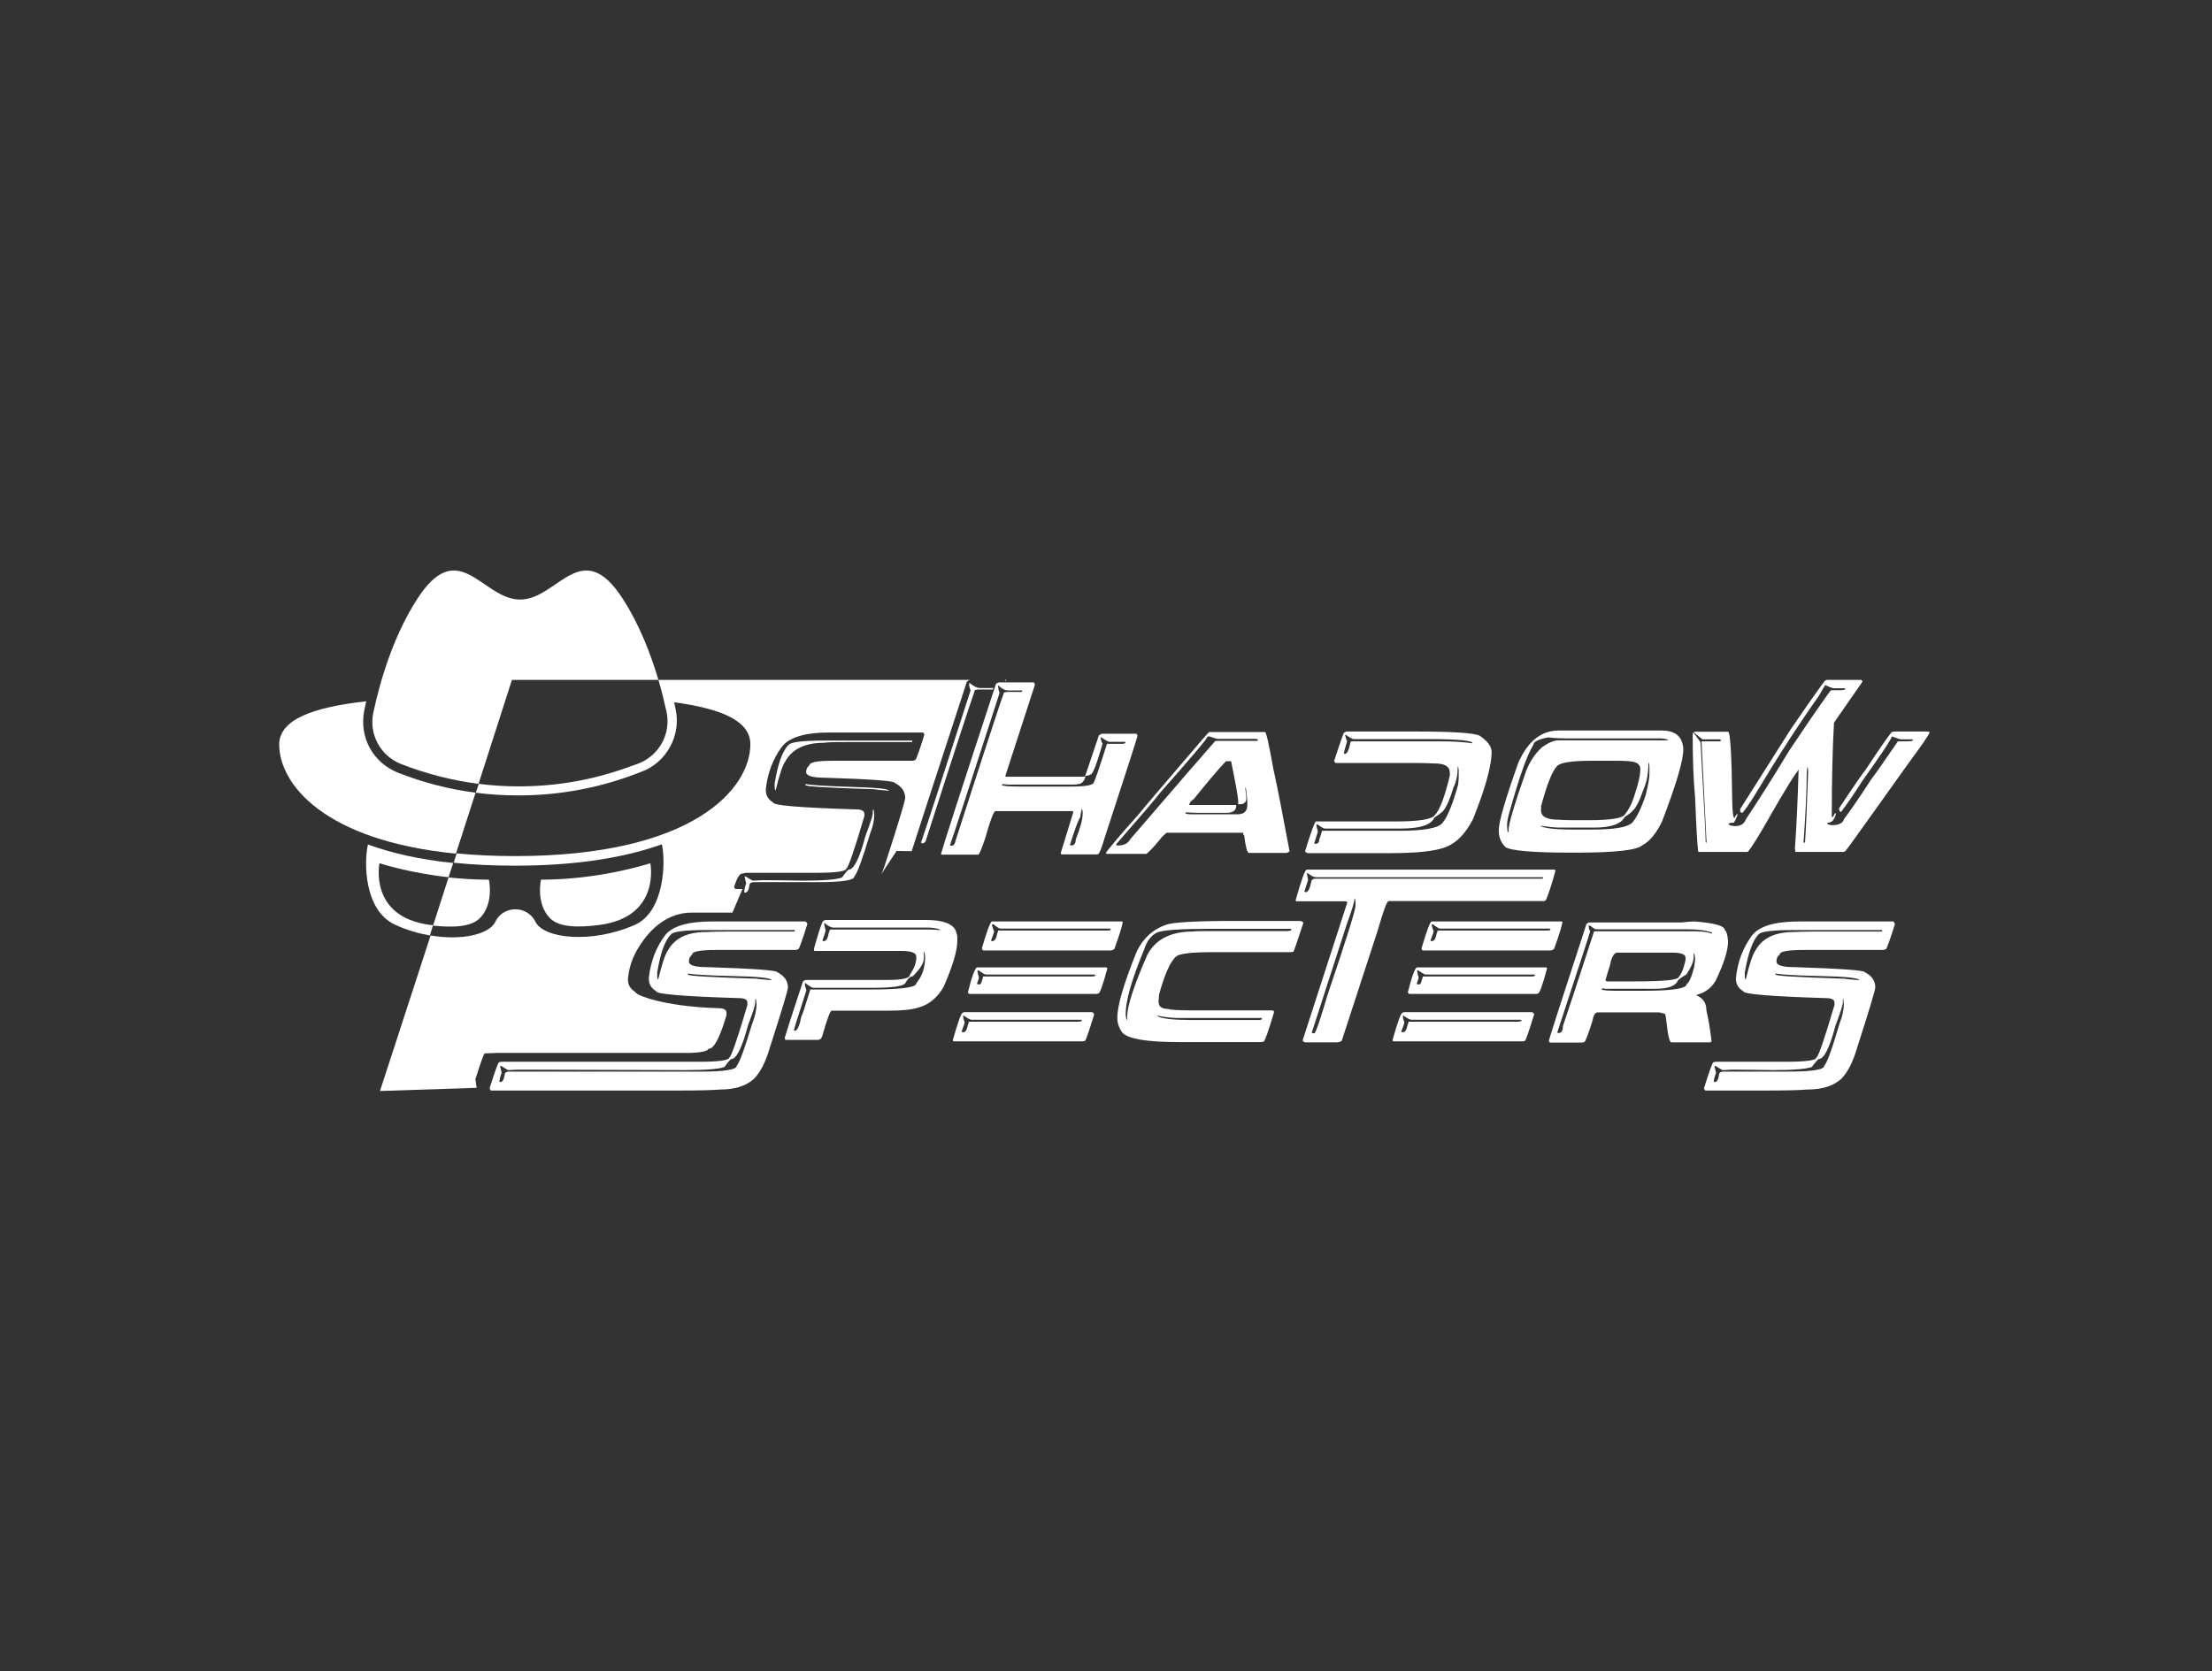 <svg xmlns="http://www.w3.org/2000/svg" xmlns:xlink="http://www.w3.org/1999/xlink" id="Layer_1" x="0px" y="0px" viewBox="0 0 900 680.2" style="enable-background:new 0 0 900 680.2;" xml:space="preserve"><rect x="0" y="0" width="900" height="680.2" fill="#333333" stroke="none"/><style type="text/css">	.st0{display:none;}	.st1{fill:none;}	.st2{fill:#0A8AE2;}	.st3{fill:#FFBC00;}	.st4{fill:#FFFFFF;}	.st5{fill:#3F05E0;}	.st6{fill:#820CC6;}	.st7{fill:url(#SVGID_1_);}	.st8{fill:url(#SVGID_2_);}	.st9{fill:url(#SVGID_3_);}	.st10{fill:url(#SVGID_4_);}	.st11{fill:url(#SVGID_5_);}	.st12{fill:url(#SVGID_6_);}	.st13{fill:url(#SVGID_7_);}	.st14{fill:url(#SVGID_8_);}	.st15{fill:url(#SVGID_9_);}	.st16{fill:url(#SVGID_10_);}	.st17{fill:url(#SVGID_11_);}	.st18{fill:url(#SVGID_12_);}	.st19{fill:url(#SVGID_13_);}	.st20{fill:url(#SVGID_14_);}	.st21{fill:url(#SVGID_15_);}	.st22{fill:url(#SVGID_16_);}	.st23{fill:url(#SVGID_17_);}	.st24{fill:url(#SVGID_18_);}	.st25{fill:url(#SVGID_19_);}	.st26{fill:url(#SVGID_20_);}	.st27{fill:url(#SVGID_21_);}	.st28{fill:url(#SVGID_22_);}	.st29{fill:url(#SVGID_23_);}	.st30{fill:url(#SVGID_24_);}	.st31{fill:url(#SVGID_25_);}	.st32{fill:url(#SVGID_26_);}	.st33{fill:url(#SVGID_27_);}	.st34{fill:#07DD07;}	.st35{fill:#00D3DD;}</style><rect x="0.1" y="0.1" class="st0" width="906.4" height="688.2"></rect><path class="st4" d="M492,297.9h22.7c0.5,0,1.6,5,3.4,15.1c1.6,7,3.7,18.2,6.6,33.5l-1.1,0.6h-15.5c-0.6,0-1.3-2.4-1.9-7.2 c-0.3,0-0.4-0.3-0.4-1h-31.2l-1.9,1.8c-2.2,2.8-4.2,5-6.2,6.8h-16.1c-0.3,0-0.4-0.1-0.4-0.4c0.3-0.8,4.9-6.3,14-16.5 c0-0.2,7.9-9.5,23.7-27.9C490.4,299.5,491.9,297.9,492,297.9z M491.3,299.8c-0.1,0.8-6.7,8.6-19.7,23.3c-0.5,0.9-6.3,7.7-17.4,20.4 v0.2c0,0.3,0.2,0.4,0.6,0.4c2.5,0,4.2-0.9,5.1-2.6c19.7-22.9,31.2-36.2,34.6-40h16.9c0.3,0,0.4-0.1,0.4-0.4v-0.2l-1-0.2h-15.3 c-0.4,0-1.5-0.3-3.4-1H491.3z M483.9,327.6H503v0.2c0,2-1.3,3-4,3h-11.2c-1.2,0-3-0.1-5.3-0.2l-0.2,0.4c0.6,0.3,1.4,0.4,2.3,0.4 h18.9c2.7,0,4-1.3,4-3.8v-1.1c0-1-0.2-3-0.6-5.9h-0.2v0.6c0.3,1.8,0.4,3,0.4,3.6c0,1.7-0.9,2.5-2.7,2.5h-0.6v-0.8 c0-1.9-1-7.5-2.9-16.7h-2.1c-2.9,3-7.2,8.1-13,15.3C484.5,326,483.9,326.8,483.9,327.6z"></path><path class="st4" d="M548.1,297.7h27.8c15.3,0,24,0.6,26.1,1.7c3.3,2.2,4.9,4.4,4.9,6.6c0,5.5-2.5,14.7-7.6,27.4 c-3.1,6-6.8,9.7-11,11.3c-4.2,1.7-11.8,2.5-22.9,2.5h-33.1c-0.7,0-1.1-0.3-1.3-0.8c2.5-8.1,4-12.1,4.4-12.1h32.5 c9.6,0,14.9-0.9,15.9-2.6c2-2,4-7.4,6.1-16.1v-1.1c0-2.5-2-3.8-6.1-3.8c-2.4-0.1-4.9-0.2-7.4-0.2h-32.9c-0.2,0-0.4-0.3-0.7-0.8 c2.3-7,3.6-10.8,4-11.5C547.3,297.9,547.7,297.7,548.1,297.7z M593.1,311.9c0,3.6-0.6,6.4-1.7,8.5c-1.4,4.7-2.8,7.9-4.2,9.6 c-0.9,0.9-2.1,1.8-3.6,2.7c-1.2,3-5.8,4.5-13.8,4.5H539c-0.4,0-1.4-0.6-3-1.7h-0.4v0.2c0,0.4,0.2,1.3,0.6,2.8l-1.5,4.7l0.4,0.2h0.2 c1,0,1.5-0.7,1.5-2.1c0.2,0,0.5-1.1,1.1-3.2h31.4c10.1,0,16-1.1,17.6-3.2c2.1-2.5,4.2-7.7,6.4-15.7c0.1-1.2,0.2-2.2,0.2-3v-2.7 l-0.2-1.5H593.1z M547.5,299c0,0.1-0.1,0.2-0.2,0.2c0.2,0.9,0.5,1.8,0.8,2.5c-0.8,2.7-1.3,4.3-1.3,4.9l0.4,0.2 c0.9,0,1.7-1.6,2.3-4.9l0.4-0.2h36.1c5.5,0,9.9,0.3,13.2,0.8c0-1.1-5.8-1.7-17.4-1.7h-31C550.5,300.9,549.4,300.3,547.5,299z"></path><path class="st4" d="M634.2,297.3h42c4.5,0,7.3,1.7,8.3,5.1c0.3,1,0.4,1.8,0.4,2.5c0,4.6-2.9,14.4-8.7,29.5c-2.4,4.9-5.1,8.1-8,9.6 c-2.1,2-11.2,3-27.2,3h-1.3c-16.1,0-25.2-0.8-27.2-2.3c-1.8-1.7-2.7-4-2.7-6.8c0-3.5,2.7-12.7,8-27.6 C621.7,301.6,627.1,297.3,634.2,297.3z M613.2,335.5v1l0.2,2.1h0.4v-0.8c0-2.5,2.4-10.6,7.2-24.2c1.4-3.6,3.5-6.8,6.4-9.5 c2.7-1.9,4.9-2.8,6.6-2.8h44.6c0-0.4-1-0.7-3-0.8H637c-1.8,0-4.3-0.1-7.2-0.4c-4,0.8-5.9,1.8-5.9,3c-2.6,4.1-5.8,13.3-9.8,27.6 C613.5,332.8,613.2,334.4,613.2,335.5z M627,329.8c0,2.5,2.3,3.8,7,3.8c1.4,0.1,3.7,0.2,6.8,0.2h5.7c8.7,0,13.6-0.8,14.6-2.3 c1.6-2,3-4.7,4-8.1c1.5-4.5,2.3-7.9,2.3-10.4c0-1.6-1-2.6-3-3c-1.7-0.3-4-0.4-7-0.4h-9.8c-8.4,0-13.1,0.8-14.2,2.3 c-2,2.2-4.1,7.7-6.4,16.3C627.1,328.8,627,329.3,627,329.8z M670.7,310.7c0,4-0.7,7.7-2.1,10.8c-1.6,4.7-3.1,7.4-4.2,8.3 c-0.4,0.6-1.5,1.5-3.4,2.7c-1.4,2.8-5.5,4.3-12.3,4.3h-14c-1.7,0-4.1-0.2-7.4-0.7H627v0.2c1.9,0.8,6,1.3,12.3,1.3h8.9 c8.6,0,13.9-0.9,15.9-2.8c1.8-2,3.7-5.8,5.5-11.3c1-3.9,1.5-6.8,1.5-8.5v-3l-0.2-1.5H670.7z"></path><path class="st4" d="M743.4,276.7h13.8c0.2,0,0.4,0.2,0.6,0.7l-11.6,16.7c-0.6,10.7-0.9,23.5-0.9,38.4h0.4l0.9-1.5h0.4v0.2 c-0.6,2.4-1.7,3.6-3.2,3.6c-0.3,0.1-0.4,0.2-0.4,0.4c0.6,0.4,1.2,0.6,1.9,0.6h0.4c2.5,0,4.1-0.8,4.6-2.5c2.3-3,6.1-8.5,11.3-16.5 c0.5-0.5,4.1-5.6,10.6-15.1h3.4c1.9,0,2.8-0.2,2.8-0.6l-0.4-0.2h-4.5c-0.3,0-1.6-0.4-3.8-1.2c0,0.9-4,6.9-11.9,18 c-3.5,5.5-6.4,9.7-8.7,12.7h-0.2c-0.4-0.1-0.6-0.6-0.6-1.3v-0.2c5.9-8.9,9.5-14.1,10.8-15.7c5.8-8.8,9.4-13.9,10.6-15.3l1-0.2h13.4 l1,0.2c0,0.8-2.8,4.9-8.3,12.3c-16.7,23.4-25.3,35.5-25.9,36.1l-0.7,0.4h-19.7l-0.2-1.5c0.6-7.7,1.1-18.4,1.5-32 c-1.8,2.3-5.6,8.4-11.2,18.2c-5,8.9-8.2,13.9-9.5,15.3H691c-0.4-2-0.8-9.4-1.3-22.1c-0.7-7.1-1-15.9-1-26.5c0.4,0,1.4,1.4,3.2,4 c1.4,24.8,2.1,38.3,2.1,40.8h0.4c-0.1-1.2-0.2-2.1-0.2-2.8l-1.9-38.4h7.4c0.3,0,0.4-0.1,0.4-0.4c0-0.3-0.1-0.4-0.4-0.4h-7l-3.4-2.7 v-0.4h13.8c0.9,0,1.5,9.6,1.7,28.7c0.1,4.2,0.4,6.4,0.9,6.4c0.5-1,0.9-1.6,1.3-1.7c0,0.5-0.5,1.7-1.5,3.6H705 c-0.6,0-1.2,0.1-1.7,0.4c0,0.5,0.8,0.9,2.5,1c2.4,0,3.9-0.9,4.5-2.7c4.6-6.9,10.6-16.3,17.8-28.2c6.2-9.3,11.4-16.9,15.7-22.9 c0.7-1,1.1-1.5,1.3-1.5h3.4c1.5,0,2.3-0.2,2.3-0.6v-0.2h-4.6c-0.5,0-1.7-0.4-3.6-1.3l-2.5,4.3c-8.4,11.9-17,25.2-25.9,40.1 c-2.8,4.5-4.6,7-5.3,7.6h-0.2c-0.2,0-0.4-0.2-0.7-0.6v-0.9l20.4-32.2c4.6-6.8,9.2-13.4,13.8-19.7C742.6,276.9,743,276.7,743.4,276.7 z M735.3,312.4c-0.1,1.2-0.2,2-0.2,2.3c0,6.6-0.4,16-1.3,28.2h0.6c0.4-5.6,0.8-15.3,1.3-29.1l-0.2-1.5H735.3z"></path><path class="st4" d="M336.2,374.4h40.5c6.7,0,10.7,1.4,12.1,4.2c0.4,1.3,0.7,2.1,0.7,2.5v1.9c0,3.8-1.8,9.9-5.5,18.5 c-2.5,4.4-5.9,7.3-10.2,8.5c-2.8,0.9-6.7,1.3-11.7,1.3h-23.7c-0.6,0-1.9,3.4-3.8,10.2c-0.3,1.1-1,1.7-1.9,1.7h-13.2l-0.2-0.9 c0.4-1.5,2.9-9.2,7.4-22.9c0.5-0.4,1-0.6,1.5-0.6h33.1c6,0,8.9-0.7,8.9-2.1c1.7-2.5,2.6-4.8,2.6-6.8v-0.6c0-1.6-2.1-2.3-6.2-2.3h-35 c-0.3,0-0.4-0.1-0.4-0.4V386c2.1-7.5,3.4-11.2,3.8-11.2C335.4,374.5,335.8,374.4,336.2,374.4z M375.9,387.5v2.4c0,2-1.5,4.4-4.5,7.4 c-1,0-2.1,1-3.2,3c-1.2,1.1-5.5,1.7-12.7,1.7h-24.6c-0.4,0-1.5-0.6-3.2-1.9h-0.2v0.4c0,0.5,0.2,1.4,0.6,2.5 c-3.4,10.6-5.1,16-5.1,16.3l0.4,0.2c1,0,1.9-2,2.7-6c0.2,0,1.4-3.6,3.6-10.8h24c12.7,0,19.1-0.8,19.1-2.5c2.4-2.9,3.6-6.4,3.6-10.6 c0-0.2-0.1-0.9-0.2-2.1H375.9z M335.3,375.6v0.2c0,0.3,0.2,1.2,0.6,2.7c0,0.5-0.4,1.9-1.3,4.3l0.4,0.2h0.2c0.9,0,1.6-1,1.9-3 c0.3-1.1,0.5-1.7,0.8-1.7h41c0.8,0,2,0.1,3.4,0.2h0.2v-0.2c-1.6-0.6-3.3-0.8-5.1-0.8h-38.4c-0.8,0-2-0.6-3.6-1.9H335.3z"></path><path class="st4" d="M392.5,411.9h51.4c0.7,0,1.1,0.3,1.3,0.9c-2.2,7.1-3.4,10.7-3.8,10.8c-0.3,0.1-0.5,0.2-0.9,0.2h-52.4 c-0.3,0-0.4-0.2-0.4-0.6c2.1-7.4,3.4-11,4-11C391.9,412,392.2,411.9,392.5,411.9z M391.9,413.2v0.6c0,0.5,0.2,1.2,0.6,2.3 c0,0.2-0.4,1.5-1.3,3.8c0.3,0.1,0.5,0.2,0.7,0.2c0.9,0,1.5-1,1.9-3c0.3-0.6,0.4-1,0.4-1.3h44.4l1.5-0.2v-0.6h-44.8 C395,415.1,393.8,414.5,391.9,413.2z M450.1,393.7c0.3,0,0.4,0.2,0.4,0.4v0.2c-1.8,6.7-3,10-3.6,10c-0.3,0.1-0.5,0.2-0.9,0.2h-51.5 c-0.2,0-0.4-0.2-0.7-0.6c1.7-6.8,3-10.2,3.8-10.2H450.1z M397.7,394.9v0.2c0,0.4,0.2,1.3,0.6,2.8c0,0.2-0.3,1.1-0.8,2.5l0.4,0.2h0.8 c0.4,0,0.8-1.1,1.3-3.2h44.5l1.1-0.2v-0.2c0-0.3-0.1-0.4-0.4-0.4h-44.1c-0.4,0-1.4-0.6-3-1.7H397.7z M403.6,375h52.8 c0.3,0,0.4,0.2,0.4,0.4c-0.3,1.7-1.4,5.3-3.4,10.8c-0.5,0.4-1,0.6-1.5,0.6h-51.7c-0.3,0-0.6-0.3-0.7-0.9 C401.6,378.7,403,375,403.6,375z M403.6,376.3c0.1,0.8,0.4,1.7,0.9,2.7c0,0.2-0.4,1.5-1.3,3.8l0.4,0.2h0.2c0.9,0,1.6-1,1.9-3 c0.3-0.6,0.4-1,0.4-1.3h44.8l1-0.2v-0.2c0-0.3-0.1-0.4-0.4-0.4H407c-0.5,0-1.4-0.6-2.7-1.7H403.6z"></path><path class="st4" d="M501.2,374.8h27.6c0.8,0,1.3,0.3,1.5,0.8c-2.4,7.4-3.8,11.3-4,11.7l-1,0.2H493c-8.3,0-13.1,0.6-14.4,1.7 c-2.4,2-4.7,7.2-7,15.5c-0.2,1.8-0.2,2.8-0.2,3c0,2,1.3,2.9,4,2.9c0,0.3,3.4,0.6,10.2,0.6h32.2c0.2,0,0.4,0.2,0.6,0.6 c-2.2,7.6-3.7,11.6-4.2,12.1l-1.1,0.2h-33.5c-12.9,0-20.5-1.3-22.9-3.8c-1.4-1.9-2.1-3.9-2.1-6.1c0-5.1,2.7-14.1,8-27.2 c2.6-5.2,6.5-8.8,11.7-10.6C476.7,375.4,485.7,374.8,501.2,374.8z M458,412.6c0.1,1.7,0.3,2.5,0.6,2.5v-1.5 c0.1-4.3,2.8-12.7,8.3-25.2c3.4-6.2,9.5-9.3,18.5-9.3c0.2-0.1,2.4-0.2,6.4-0.2h32l1.5-0.2V378h-33.1c-12.1,0-19.2,0.5-21.4,1.5 c-2.5,1.2-4.2,3.5-5.3,7C460.4,398.7,458,407.4,458,412.6z M470.9,413.4v0.2c2.1,1,6.6,1.5,13.4,1.5h28l1.1-0.2v-0.6h-33.5 c-2.7,0-5.6-0.3-8.7-0.9H470.9z"></path><path class="st4" d="M631.7,353.8l1.1,0.2v0.6c-1.4,5.2-2.7,9.1-3.8,11.7l-0.6,0.4h-63.4c-0.7,0-2.1,3.8-4.3,11.5l-14.8,45.4 c-0.6,0.4-1.2,0.6-1.9,0.6h-12.7c-0.7,0-1.1-0.3-1.3-0.8l18.2-56.2l-0.6-0.4h-20c-0.3,0-0.4-0.1-0.4-0.4v-0.2 c2.3-8.2,3.8-12.3,4.5-12.3H631.7z M531.8,355.3v0.6c0.3,1.4,0.4,2.1,0.4,2.3l-1.5,4.7c0.1,0,0.4,0.1,0.6,0.2c0.9,0,1.7-1.5,2.3-4.6 c0.2-0.6,0.8-0.9,1.7-0.9h92.1c0.3,0,0.4-0.1,0.4-0.4V357h-92.3c-0.9,0-1.9-0.5-3.2-1.5C532.1,355.3,531.9,355.3,531.8,355.3z  M551.1,365.7c0,1.2-1,4.6-3,10l-14.4,44.6l0.4,0.2h0.7c0.5,0,2.3-5.4,5.5-16.1c7.5-22.1,11.2-34,11.2-35.7v-1.9l-0.2-1.1H551.1z"></path><path class="st4" d="M571.5,411.9h51.4c0.7,0,1.1,0.3,1.3,0.9c-2.2,7.1-3.4,10.7-3.8,10.8c-0.2,0.1-0.5,0.2-0.8,0.2H567 c-0.3,0-0.4-0.2-0.4-0.6c2.1-7.4,3.4-11,4-11C570.9,412,571.1,411.9,571.5,411.9z M570.8,413.2v0.6c0,0.5,0.2,1.2,0.6,2.3 c0,0.2-0.4,1.5-1.3,3.8c0.3,0.1,0.5,0.2,0.7,0.2c0.9,0,1.5-1,1.9-3c0.3-0.6,0.4-1,0.4-1.3h44.4l1.5-0.2v-0.6h-44.8 C573.9,415.1,572.7,414.5,570.8,413.2z M629,393.7c0.3,0,0.4,0.2,0.4,0.4v0.2c-1.8,6.7-3,10-3.6,10c-0.2,0.1-0.5,0.2-0.8,0.2h-51.5 c-0.2,0-0.4-0.2-0.7-0.6c1.7-6.8,3-10.2,3.8-10.2H629z M576.6,394.9v0.2c0,0.4,0.2,1.3,0.6,2.8c0,0.2-0.3,1.1-0.8,2.5l0.4,0.2h0.8 c0.4,0,0.8-1.1,1.3-3.2h44.5l1.1-0.2v-0.2c0-0.3-0.1-0.4-0.4-0.4H580c-0.4,0-1.4-0.6-3-1.7H576.6z M582.5,375h52.8 c0.3,0,0.4,0.2,0.4,0.4c-0.3,1.7-1.4,5.3-3.4,10.8c-0.5,0.4-1,0.6-1.5,0.6h-51.8c-0.3,0-0.6-0.3-0.6-0.9 C580.5,378.7,581.9,375,582.5,375z M582.5,376.3c0.1,0.8,0.4,1.7,0.8,2.7c0,0.2-0.4,1.5-1.3,3.8l0.4,0.2h0.2c0.9,0,1.6-1,1.9-3 c0.3-0.6,0.4-1,0.4-1.3h44.8l1.1-0.2v-0.2c0-0.3-0.1-0.4-0.4-0.4h-44.5c-0.5,0-1.4-0.6-2.8-1.7H582.5z"></path><path class="st4" d="M689.3,375c8.3,0.6,12.5,1.8,12.5,3.6c0.7,0.4,1.1,1.9,1.3,4.5c0,3.7-1.7,9.1-5.1,16.1 c-1.7,2.9-4.3,4.8-7.7,5.7v0.2c2.7,1.1,4,3.2,4,6.2c0.6,2.4,1.4,6.6,2.1,12.5l-0.6,0.4h-15.8c-0.7,0-1.4-2.9-2-8.7 c-0.2-1.7-0.4-2.7-0.6-2.9c-1.3-0.4-2.1-0.6-2.5-0.6h-24.8c-1,0-1.8,1.1-2.1,3.2c-1.8,5.9-3,8.8-3.4,8.9l-1,0.2h-12.8 c-0.2,0-0.4-0.2-0.6-0.6v-0.2c0-0.4,5.1-16.2,15.3-47.5l0.9-0.6h38C685.6,375.2,687.3,375.1,689.3,375z M646.4,376.7v0.2 c0,0.8,0.2,1.5,0.6,2.1c0,0.3-4.5,14-13.4,41.2l0.4,0.2h0.2c1.1,0,1.7-0.9,1.7-2.8c1.7-4.9,5.9-17.7,12.7-38.6h41.2 c2.5,0,4.8,0.3,6.8,0.9v-0.4c-2.6-0.9-5.9-1.3-9.8-1.3h-37.3c-0.5,0-1.3-0.5-2.5-1.5H646.4z M689.1,387.9v1.5c0,1.9-1,4.3-3,7.2 c-2.3,1.3-3.5,2.3-3.6,2.8c-1.1,2-4.1,3-8.9,3h-20.4c-0.3,0-0.6-0.1-0.9-0.2c-0.3,0.1-0.5,0.2-0.6,0.2v0.4c1.5,0.3,3.1,0.4,4.9,0.4 h12.5c11.4,0,17.2-0.9,17.2-2.8c0.9-0.4,1.9-2.6,3-6.8l0.4-3.2C689.6,388.8,689.4,387.9,689.1,387.9z M653.2,399l0.6,0.4h11.3 c12,0,18-0.6,18-1.9c0.9-0.9,1.9-3.1,2.7-6.8v-0.9c0-1.4-1.8-2.1-5.3-2.1h-22.5c-1.3,0-2.3,1.8-3,5.3 C654.6,394.3,653.9,396.3,653.2,399z"></path><path class="st4" d="M770.4,375.2c0.2,0,0.4,0.3,0.6,0.8c-2.1,6.8-3.4,10.2-3.6,10.2c-0.5,0.3-0.9,0.4-1.3,0.4h-32.2 c-6.5,0-9.8,0.6-9.8,1.9c-0.9,0.6-1.3,1.5-1.3,2.8c0,1.6,2.5,2.3,7.6,2.3c18.9,0.6,28.4,1.3,28.4,2.1c2.8,1.4,4.2,3.5,4.2,6.1 c0,1.1-2.4,9.1-7.2,24c-1.8,6.3-4.1,10.8-6.8,13.4c-3.2,2.8-7.7,4.2-13.6,4.2c-3.7,0.3-8.9,0.4-15.7,0.4h-25.8 c-0.2,0-0.4-0.3-0.6-0.9c2.1-6.7,3.4-10.3,3.8-10.6l1-0.2h28.6c8.2,0,12.3-0.6,12.3-1.7c0.7,0,3.2-7.1,7.4-21.4v-0.9 c0-1.3-1.1-1.9-3.4-1.9c-22.5-0.7-33.7-1.6-33.7-2.8c-2-1.2-3-2.8-3-5.1v-0.4c0.7-6.4,2.8-12.1,6.4-17c2.9-4,9.4-5.9,19.5-5.9H770.4 z M749.8,406.6v1.5c0,0.9-1,4-3,9.3c-2.4,9.1-4.7,13.6-6.8,13.6c-0.4,0.2-1.3,1.2-2.8,3.2c-2,0.8-7.2,1.3-15.5,1.3 c-7.2-0.1-12.8-0.2-16.9-0.2c-2,0.1-3.2,0.2-3.8,0.2c-0.3,0-1.2-0.6-3-1.7h-0.4c0,0.3,0.2,1.2,0.6,2.8c-0.6,1.6-0.9,2.8-0.9,3.6 c0.2,0,0.2,0.1,0.2,0.2c1,0,1.6-0.9,1.9-2.8c0-1,0.6-1.5,1.9-1.5h26.4c9.6,0,14.5-0.8,14.5-2.3c1.2-1.3,3.3-7.1,6.3-17.4 c1.1-2.7,1.7-5.3,1.7-7.9l-0.2-1.9H749.8z M709.9,395.8v1.7l0.2,1.1h0.2c1.5-6.2,2.8-10.2,4-11.9c2.8-5,8-7.4,15.5-7.4 c1.8-0.1,4.9-0.2,9.1-0.2h26.5c0.3,0,0.4-0.1,0.4-0.4v-0.2h-36c-8.6,0-13.3,0.6-14.2,1.7C713.2,382.5,711.3,387.7,709.9,395.8z  M722.4,396.2v0.4c0,0.6,9.4,1.1,28.2,1.7c0,0.1,1.9,0.3,5.8,0.6c0-0.9-5.5-1.5-16.4-1.7C730.6,397,724.7,396.6,722.4,396.2z"></path><path class="st4" d="M406.7,277.7h13.8c0.2,0,0.4,0.3,0.6,0.9L409,315.9l0.4,0.2h31.2l1.1-0.2c-0.6,2.1-1.6,3.2-3.2,3.2 c0,0.1-0.7,0.2-2.1,0.2h-26.1l-2.5-0.2l-0.2,0.4c0.7,0.4,2.8,0.6,6.6,0.6H436c6.1,0,9.1-0.6,9.1-1.9c0.4-0.5,2.2-5.7,5.3-15.5h6.3 c0.7,0,1.2-0.2,1.3-0.6l-0.4-0.2h-6.2c-0.4,0-1.6-0.6-3.4-1.9c0,0.1-0.1,0.2-0.2,0.2c0.2,1.2,0.5,2,0.8,2.5 c-2.4,8.3-4,12.5-4.9,12.5c-0.5,0.3-1.2,0.5-2.1,0.6v-0.2l5.5-16.3c0.5-0.4,1-0.7,1.5-0.7h13.6c0.2,0,0.4,0.2,0.6,0.7v0.2 c0,0.4-4.4,14.1-13.2,41c-1.4,4.8-2.4,7.2-3,7.2h-14.6c-0.3,0-0.4-0.2-0.4-0.6l5.1-16.6c0-0.3-0.1-0.4-0.4-0.4H405 c-0.7,0-2.1,3.8-4.3,11.5c-1.4,4.1-2.3,6.2-2.7,6.2h-14.7c-0.3,0-0.4-0.1-0.4-0.4c0.6-2.4,8-25.4,22.3-69 C405.7,277.9,406.2,277.7,406.7,277.7z M406.1,279v0.2c0,0.8,0.2,1.7,0.6,2.8c-12,37.2-18.7,57.8-20.2,62l0.4,0.2h0.2 c0.9,0,1.4-0.7,1.7-2.1c11.6-36.1,18.2-56.2,19.7-60.3l1.3-0.2h5.7c0.3,0,0.4-0.1,0.4-0.4v-0.2h-5.5c-1.4,0-2.7-0.6-3.8-1.7 C406.4,279,406.2,279,406.1,279z M435.3,343.9c0.3,0.1,0.5,0.2,0.7,0.2c1.1-0.1,1.7-1,1.7-2.5c1.9-4.8,2.8-8.2,2.8-10.4v-0.6 l-0.2-1.5c-0.2,0-0.5,1.2-0.8,3.6C438.9,333.2,437.5,337,435.3,343.9z"></path><path class="st4" d="M327.9,375.2c0.2,0,0.4,0.3,0.6,0.8c-2.1,6.8-3.4,10.2-3.6,10.2c-0.5,0.3-0.9,0.4-1.3,0.4h-32.2 c-6.5,0-9.8,0.6-9.8,1.9c-0.8,0.6-1.3,1.5-1.3,2.8c0,1.6,2.5,2.3,7.6,2.3c18.9,0.6,28.4,1.3,28.4,2.1c2.8,1.4,4.3,3.5,4.3,6.1 c0,1.1-2.4,9.1-7.2,24c-1.8,6.3-4.1,10.8-6.8,13.4c-3.2,2.8-7.7,4.2-13.6,4.2c-3.7,0.3-8.9,0.4-15.7,0.4h-77.5 c-0.2,0-0.4-0.3-0.6-0.9c2.1-6.7,3.4-10.3,3.8-10.6l1.1-0.2h80.3c8.2,0,12.3-0.6,12.3-1.7c0.7,0,3.2-7.1,7.4-21.4v-0.9 c0-1.3-1.1-1.9-3.4-1.9c-22.5-0.7-33.7-1.6-33.7-2.8c-2-1.2-3-2.8-3-5.1v-0.4c0.7-6.4,2.8-12.1,6.4-17c2.9-4,9.4-5.9,19.5-5.9H327.9 z M307.3,406.6v1.5c0,0.9-1,4-3,9.3c-2.4,9.1-4.7,13.6-6.8,13.6c-0.4,0.2-1.3,1.2-2.7,3.2c-2,0.8-7.2,1.3-15.5,1.3 c-41.6-0.1-64.5-0.2-68.6-0.2c-2,0.1-3.2,0.2-3.8,0.2c-0.3,0-1.2-0.6-3-1.7h-0.4c0,0.3,0.2,1.2,0.6,2.8c-0.6,1.6-0.9,2.8-0.9,3.6 c0.2,0,0.2,0.1,0.2,0.2c1,0,1.6-0.9,1.9-2.8c0-1,0.6-1.5,1.9-1.5h78.1c9.6,0,14.4-0.8,14.4-2.3c1.2-1.3,3.3-7.1,6.4-17.4 c1.1-2.7,1.7-5.3,1.7-7.9l-0.2-1.9H307.3z M267.4,395.8v1.7l0.2,1.1h0.2c1.5-6.2,2.8-10.2,4-11.9c2.8-5,8-7.4,15.5-7.4 c1.8-0.1,4.9-0.2,9.1-0.2H323c0.3,0,0.4-0.1,0.4-0.4v-0.2h-36.1c-8.5,0-13.3,0.6-14.2,1.7C270.6,382.5,268.7,387.8,267.4,395.8z  M279.9,396.2v0.4c0,0.6,9.4,1.1,28.2,1.7c0,0.1,1.9,0.3,5.8,0.6c0-0.9-5.5-1.5-16.4-1.7C288.1,397,282.2,396.6,279.9,396.2z"></path><rect x="113.7" y="285.2" class="st1" width="191.4" height="63.5"></rect><rect x="148.8" y="343.4" class="st1" width="121" height="38.1"></rect><g>	<path class="st1" d="M174.9,376.4c0.5,0.1,0.9,0.1,1.4,0.2l6.3-19.6c-16.4-1.8-28.1-5.7-28.1-5.7S149.9,373.1,174.9,376.4z"></path>	<path class="st4" d="M408.7,276.7c0.2,0,0.4,0.2,0.5,0.6l0.2-0.6H408.7z"></path>	<path class="st4" d="M355.1,329.5v1.5c0,0.9-1,4-3,9.3c-2.4,9.1-4.7,13.6-6.8,13.6c-0.4,0.2-1.3,1.2-2.7,3.2  c-2,0.8-7.2,1.3-15.5,1.3c-7.2-0.1-12.8-0.2-16.9-0.2c-2,0.1-3.2,0.2-3.8,0.2c-0.3,0-1.2-0.6-3-1.7H303c0,0.3,0.2,1.2,0.6,2.8  c-0.6,1.6-0.8,2.8-0.8,3.6c0.1,0,0.2,0.1,0.2,0.2c1,0,1.6-0.9,1.9-2.8c0-1,0.6-1.5,1.9-1.5h26.4c9.6,0,14.4-0.8,14.4-2.3  c1.2-1.3,3.3-7.1,6.4-17.4c1.1-2.7,1.7-5.3,1.7-7.8l-0.2-1.9H355.1z"></path>	<path class="st4" d="M394.9,278.2c-0.3-0.1-0.5-0.2-0.6-0.2v0.2c0,0.8,0.2,1.7,0.6,2.8c-12,37.2-18.7,57.8-20.2,62l0.4,0.2h0.2  c0.9,0,1.4-0.7,1.7-2.1c11.6-36.1,18.2-56.2,19.7-60.3l1.3-0.2h5.7c0.3,0,0.4-0.1,0.4-0.4v-0.2h-5.5  C397.4,279.9,396.1,279.3,394.9,278.2z"></path>	<path class="st4" d="M344.3,302h26.5c0.3,0,0.4-0.1,0.4-0.4v-0.2h-36.1c-8.6,0-13.3,0.6-14.2,1.7c-2.5,2.4-4.4,7.6-5.7,15.7v1.7  l0.2,1.1h0.2c1.5-6.2,2.8-10.2,4-11.9c2.8-4.9,8-7.4,15.5-7.4C337,302,340,302,344.3,302z"></path>	<path class="st4" d="M393.4,277.4c0.5-0.4,1-0.7,1.5-0.7h-127c1.4,4.7,2.4,9.1,3.3,13c1.9,9-3.1,17.9-11.6,21.1l-3.4,1.2  c-19.8,7.3-40.8,9.6-61.4,7l-1.2,3.6c5.8,0.8,11.6,1.1,17.5,1.1c15.9,0,31.5-2.8,46.4-8.3l3.4-1.3c5-1.8,9.1-5.4,11.7-10.1  c2.6-4.7,3.4-10.1,2.3-15.3c-0.2-0.9-0.4-1.9-0.6-2.9c19.1,2.6,31,7.5,31,17.1c0,18-23.2,45.5-95.7,45.5c-8.6,0-16.5-0.4-23.8-1.1  l-1.2,3.8c7.6,0.8,15.9,1.2,25,1.2c25.7,0,45.2-3.5,59.7-8.7c1.6,7,1.1,27.4-11,32.8c-17.8,7.8-37.1,5.5-40.4-1.2  c0-0.1-0.1-0.1-0.1-0.2c-3.4-6.6-12.9-6.6-16.2,0c0,0.1-0.1,0.1-0.1,0.2c-2.4,5-13.6,7.7-26.3,5.5L154.6,444l39.4-1.3  c-0.2,0-0.4-2.9-0.6-3.4c2.1-6.7,3.4-10.3,3.8-10.6l4.9-0.2h77.7c4.3,0,8.4-0.6,8.4-1.7c0.7,0,3.2,0.6,7.4-13.7v-0.9  c0-1.3-1.1-1.9-3.4-1.9c-22.5-0.7-33.7-5.4-33.7-6.6c-2-1.2-3-2.8-3-5.1v-0.4c0.7-6.4,2.8-10.8,6.4-15.7c2.9-4,9.4-11.1,19.5-11.1  h16.6l4.1-9.6h-2.8c-0.2,0-0.4-0.3-0.6-0.9c2.1-6.7,3.4-5.1,3.8-5.5l1-0.2h28.5c8.2,0,12.3-0.6,12.3-1.7c0.7,0,3.2-7.1,7.4-21.4  v-0.8c0-1.3-1.1-1.9-3.4-1.9c-22.5-0.7-33.7-1.6-33.7-2.8c-2-1.2-3-2.8-3-5.1v-0.4c0.7-6.4,2.8-12.1,6.4-17c2.9-4,9.4-6,19.5-6h38  c0.2,0,0.4,0.3,0.6,0.9c-2.1,6.8-3.4,10.2-3.6,10.2c-0.5,0.3-0.9,0.4-1.3,0.4h-32.2c-6.5,0-9.7,0.6-9.7,1.9  c-0.8,0.6-1.3,1.5-1.3,2.7c0,1.5,2.5,2.3,7.6,2.3c18.9,0.6,28.4,1.3,28.4,2.1c2.8,1.4,4.3,3.5,4.3,6.1c0,1.1-2.4,9.1-7.2,24  c-0.8,2.7-1.6,5-2.5,7l6.2-9.4l6.3,0.1c0-0.1-0.1-0.1-0.1-0.2C371.7,343.9,379.2,320.9,393.4,277.4z"></path>	<path class="st4" d="M195.5,373.4c5.6-6.1,3.4-15.4,3.4-15.4c-5.8,0-11.3-0.4-16.4-0.9l-6.3,19.6  C184.3,377.5,191.8,377.4,195.5,373.4z"></path>	<path class="st4" d="M244.1,376.4c24.9-3.4,20.5-25.1,20.5-25.1s-20.1,6.7-44.5,6.7c0,0-2.1,9.4,3.4,15.4  C227.3,377.6,235.6,377.5,244.1,376.4z"></path>	<path class="st4" d="M345.3,320.2c-9.5-0.3-15.3-0.7-17.6-1.1v0.4c0,0.6,9.4,1.1,28.2,1.7c0,0.1,1.9,0.3,5.8,0.6  C361.7,321,356.2,320.5,345.3,320.2z"></path>	<path class="st4" d="M267.9,276.7c-3.1-10.4-7.6-22.2-14.3-32.7c-17-26.6-26.6,0-42,0c-15.4,0-25-26.6-42,0  c-9.8,15.3-15,33.4-17.7,46c-1.9,8.8,2.9,17.6,11.2,20.9c10.2,4,20.8,6.7,31.6,8.1l13.6-42.3H267.9z"></path>	<path class="st4" d="M161.8,314.4c-4.8-1.9-8.9-5.5-11.4-10.1c-2.5-4.6-3.2-9.9-2.2-15.1c0.3-1.2,0.5-2.5,0.8-3.8  c-21.6,2.4-35.4,7.4-35.4,17.6c0,15.9,18,39.1,71.9,44.4l8-24.8C182.7,321.2,172.1,318.5,161.8,314.4z"></path>	<path class="st4" d="M174.9,376.4c-25-3.3-20.5-25.1-20.5-25.1s11.7,3.9,28.1,5.7l1.9-5.8c-13.9-1.4-25.3-4.1-34.7-7.5  c-1.6,7-1.7,26.7,11,32.6c4.7,2.2,9.6,3.6,14.2,4.4l1.3-4.2C175.8,376.5,175.3,376.4,174.9,376.4z"></path></g></svg>